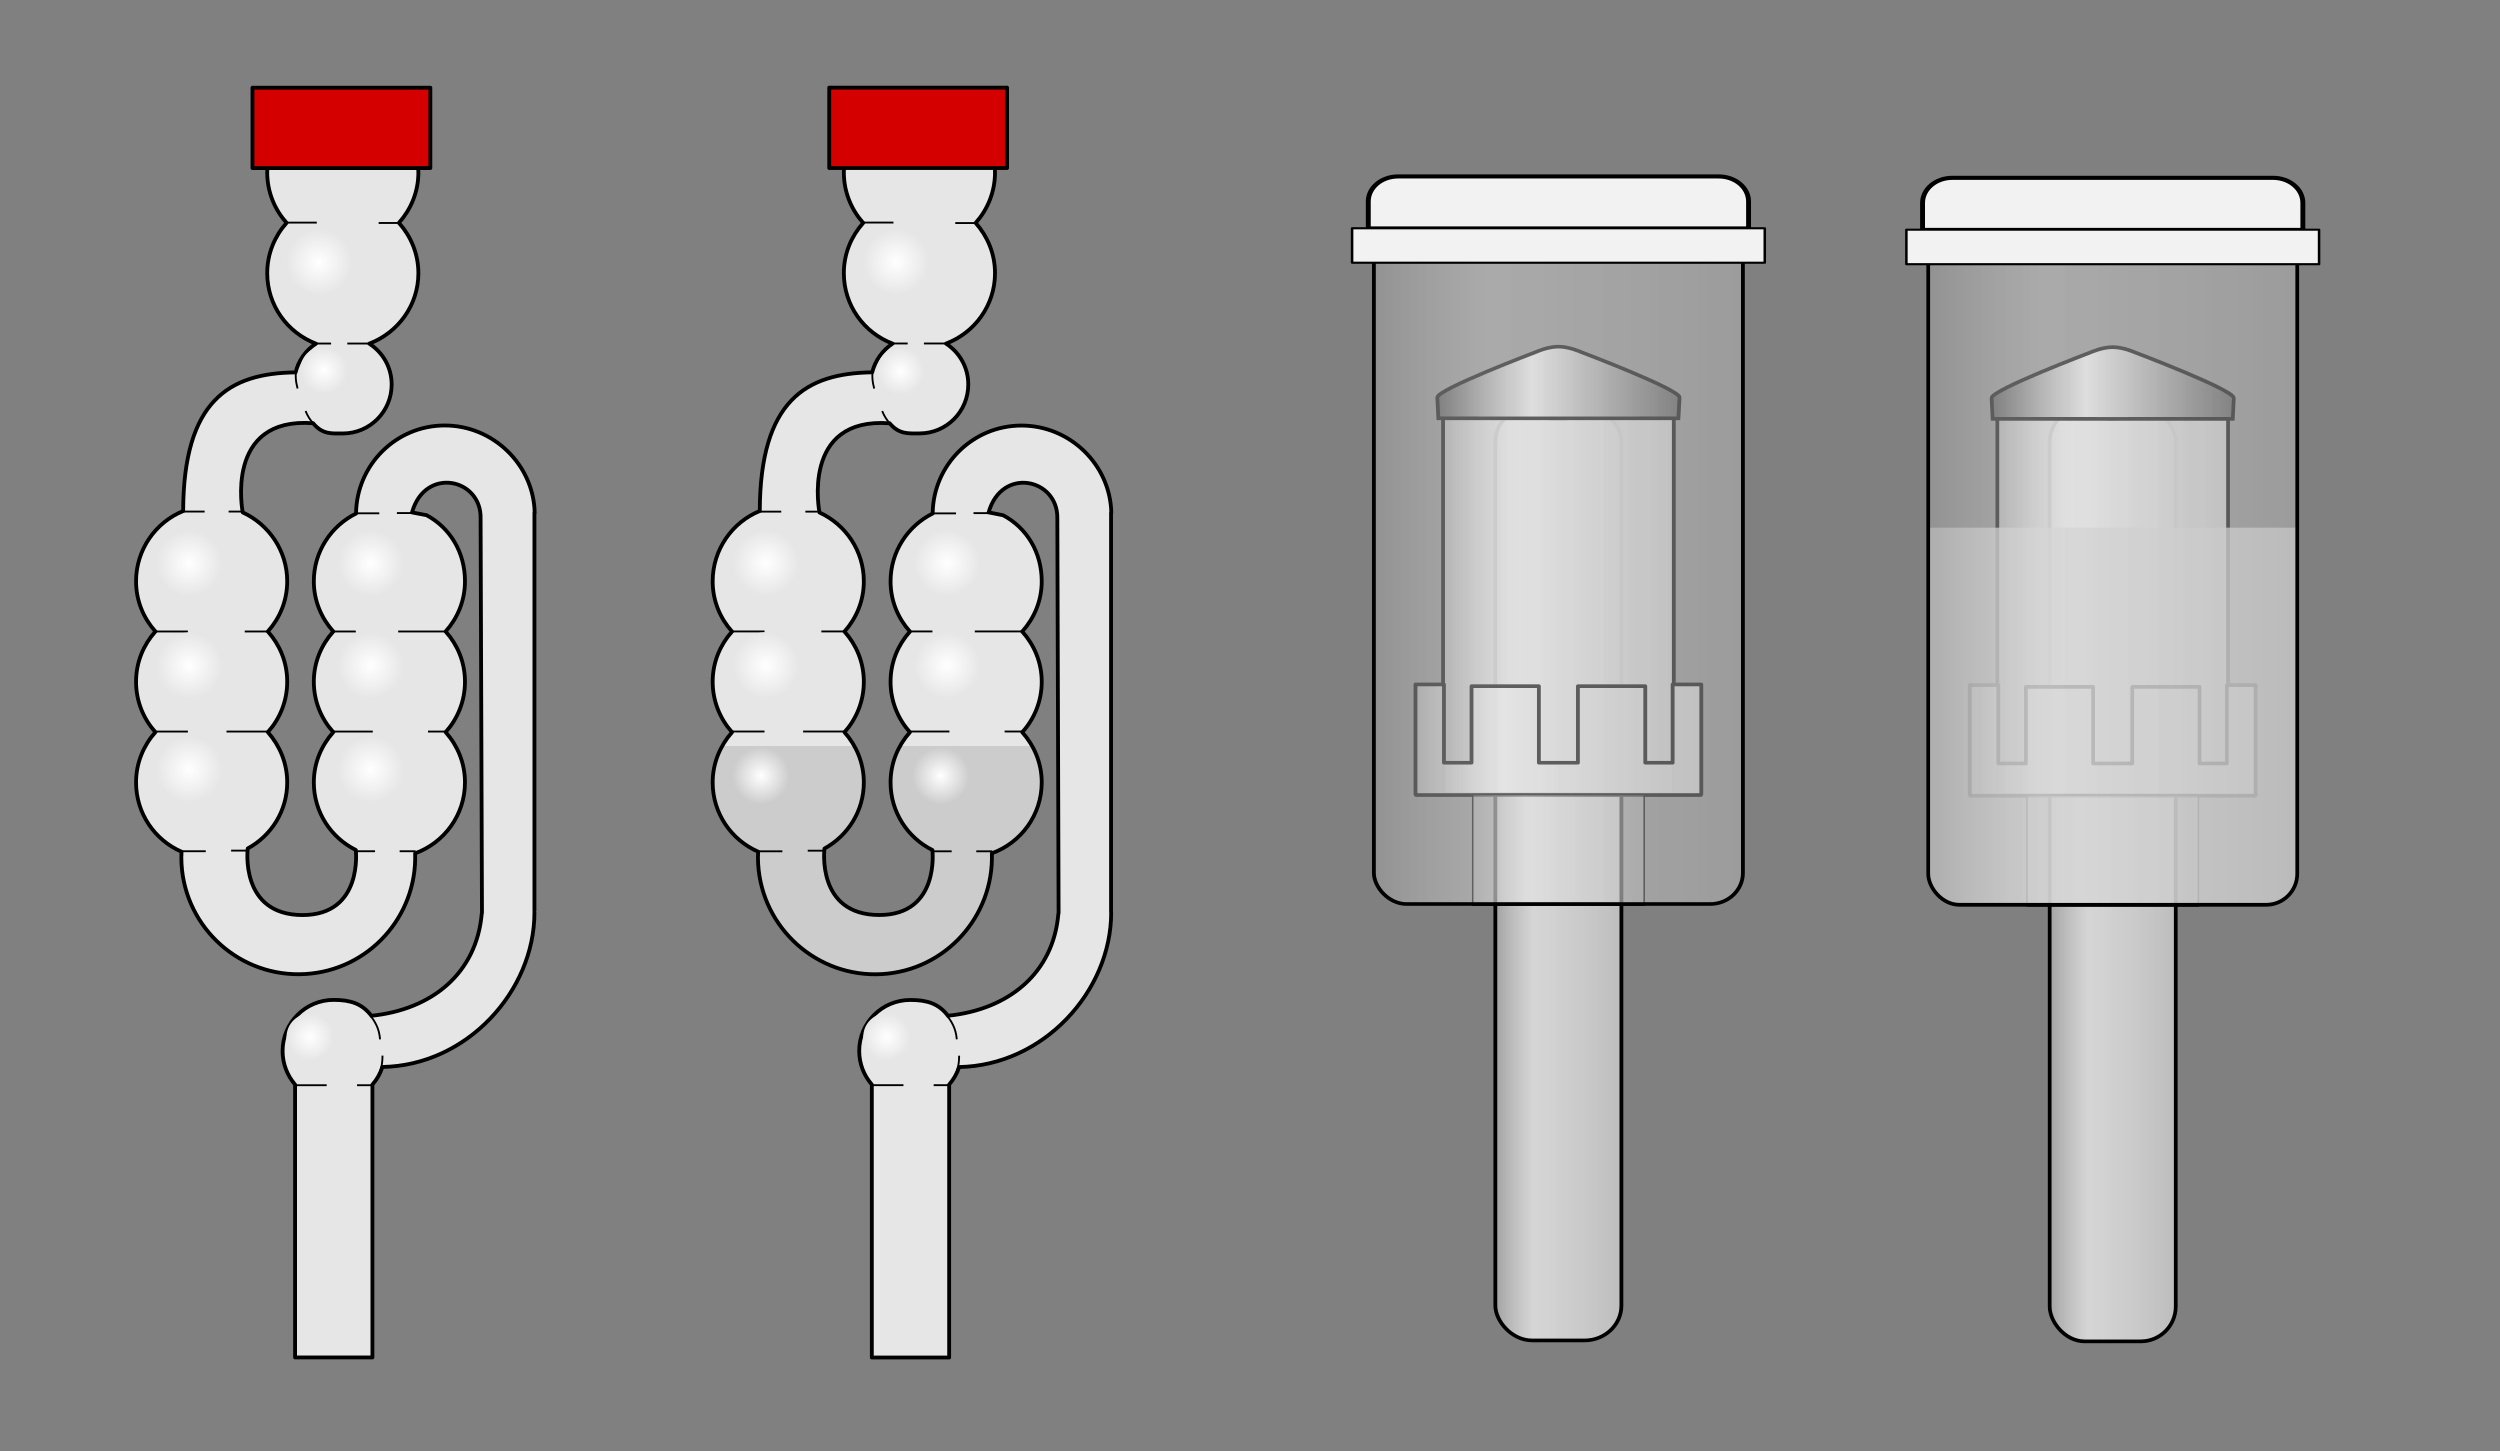 <?xml version="1.0" encoding="UTF-8"?>
<svg version="1.0" viewBox="0 0 340 197.36" xmlns="http://www.w3.org/2000/svg" xmlns:xlink="http://www.w3.org/1999/xlink">
<rect x="0" y="0" width="340" height="197.36" fill="#808080" stroke="none"/>
<defs>
<linearGradient id="d">
<stop stop-color="#a0a0a0" stop-opacity=".362" offset="0"/>
<stop stop-color="#e6e6e6" stop-opacity=".517" offset=".311"/>
<stop stop-color="#bcbcbc" stop-opacity=".276" offset="1"/>
</linearGradient>
<linearGradient id="e">
<stop stop-color="#a0a0a0" stop-opacity=".526" offset="0"/>
<stop stop-color="#e6e6e6" stop-opacity=".414" offset=".311"/>
<stop stop-color="#bcbcbc" stop-opacity=".457" offset="1"/>
</linearGradient>
<linearGradient id="b">
<stop stop-color="#a0a0a0" offset="0"/>
<stop stop-color="#e6e6e6" stop-opacity=".836" offset=".311"/>
<stop stop-color="#bcbcbc" offset="1"/>
</linearGradient>
<linearGradient id="f">
<stop stop-color="#414141" offset="0"/>
<stop stop-color="#ddd" offset=".393"/>
<stop stop-color="#4b4b4b" offset="1"/>
</linearGradient>
<radialGradient id="a" cx="839.35" cy="420.59" r=".324" gradientUnits="userSpaceOnUse">
<stop stop-color="#fff" offset="0"/>
<stop stop-color="#e6e6e6" offset="1"/>
</radialGradient>
<radialGradient id="c" cx="839.35" cy="420.59" r=".324" gradientUnits="userSpaceOnUse">
<stop stop-color="#fff" offset="0"/>
<stop stop-color="#ccc" offset="1"/>
</radialGradient>
<linearGradient id="r" x1="294.85" x2="312.57" y1="263.62" y2="263.62" gradientTransform="translate(40.247 3.875)" gradientUnits="userSpaceOnUse" xlink:href="#b"/>
<linearGradient id="q" x1="287.86" x2="319.75" y1="218.1" y2="218.1" gradientTransform="translate(40.153 9.74)" gradientUnits="userSpaceOnUse" xlink:href="#b"/>
<linearGradient id="p" x1="287.71" x2="319.9" y1="187.38" y2="187.38" gradientTransform="matrix(1.028 0 0 1.028 31.637 4.488)" gradientUnits="userSpaceOnUse" xlink:href="#f"/>
<linearGradient id="o" x1="284.22" x2="323.39" y1="238.57" y2="238.57" gradientTransform="translate(40.153 9.74)" gradientUnits="userSpaceOnUse" xlink:href="#b"/>
<linearGradient id="n" x1="294.85" x2="312.57" y1="263.62" y2="263.62" gradientTransform="matrix(1.36 0 0 .118 -69.177 232.9)" gradientUnits="userSpaceOnUse" xlink:href="#d"/>
<linearGradient id="m" x1="278.53" x2="329.58" y1="210.64" y2="210.64" gradientTransform="translate(39.9 9.74)" gradientUnits="userSpaceOnUse" xlink:href="#e"/>
<linearGradient id="l" x1="278.53" x2="329.58" y1="210.64" y2="210.64" gradientTransform="matrix(1 0 0 .949 -5.837 -111.02)" gradientUnits="userSpaceOnUse" xlink:href="#e"/>
<linearGradient id="k" x1="294.85" x2="312.57" y1="263.62" y2="263.62" gradientTransform="matrix(1.36 0 0 .112 -114.91 100.84)" gradientUnits="userSpaceOnUse" xlink:href="#d"/>
<linearGradient id="j" x1="284.22" x2="323.39" y1="238.57" y2="238.57" gradientTransform="matrix(1 0 0 .949 -5.583 -111.02)" gradientUnits="userSpaceOnUse" xlink:href="#b"/>
<linearGradient id="i" x1="287.71" x2="319.9" y1="187.38" y2="187.38" gradientTransform="matrix(1.028 0 0 .976 -14.1 -116.01)" gradientUnits="userSpaceOnUse" xlink:href="#f"/>
<linearGradient id="h" x1="287.86" x2="319.75" y1="218.1" y2="218.1" gradientTransform="matrix(1 0 0 .949 -5.583 -111.02)" gradientUnits="userSpaceOnUse" xlink:href="#b"/>
<linearGradient id="g" x1="294.85" x2="312.57" y1="263.62" y2="263.62" gradientTransform="matrix(1 0 0 .949 -5.49 -116.59)" gradientUnits="userSpaceOnUse" xlink:href="#b"/>
</defs>
<g transform="translate(-10.893 -14.778)">
<g transform="matrix(1.699 0 0 1.699 -1361.1 -487.38)">
<path d="m829 308.45c-0.05 0.3-0.08 0.6-0.08 0.92 0 1.55 0.59 2.96 1.55 4.03-0.96 1.07-1.55 2.48-1.55 4.03 0 2.58 1.62 4.77 3.9 5.64-0.81 0.52-1.39 1.34-1.63 2.3-5.3 0.06-8.97 2.24-9 11.1-2.21 0.9-3.77 3.09-3.77 5.62 0 1.55 0.59 2.95 1.55 4.02-0.96 1.07-1.55 2.47-1.55 4.02 0 1.56 0.59 2.97 1.55 4.04-0.96 1.07-1.55 2.48-1.55 4.02 0 2.49 1.5 4.62 3.64 5.55-0.02 0.33-0.02 0.63 0 0.98 0.3 5.17 4.74 9.12 9.91 8.81 5.08-0.3 8.96-4.61 8.79-9.66 2.33-0.85 3.99-3.07 3.99-5.68 0-1.54-0.59-2.95-1.55-4.02 0.96-1.07 1.55-2.48 1.55-4.04 0-1.55-0.59-2.95-1.55-4.02 0.96-1.07 1.55-2.47 1.55-4.02 0-2.31-1.18-4.27-3.08-5.29l-1.16-0.22c1.05-3.71 5.56-2.72 5.49 0.47l0.11 31.57-0.02 0.1c-0.42 4.74-3.97 7.65-8.81 8.15v0.03c-0.75-1-1.69-1.3-3.04-1.3-2.26 0-4.09 1.83-4.09 4.09 0 1.03 0.38 1.97 1 2.69v21.84h6.19v-21.84c0.36-0.41 0.63-0.88 0.8-1.41 6.76-0.12 12.17-6.06 12.17-12.36-0.01-0.01 0.01-0.12 0-0.12v-31.89l0.02 0.02c-0.08-3.86-3.32-7-7.2-7-3.9 0-7.06 3.16-7.1 7.05-2 0.99-3.38 3.05-3.38 5.42 0 1.55 0.6 2.95 1.56 4.02-0.96 1.07-1.56 2.47-1.56 4.02 0 1.56 0.59 2.97 1.56 4.04-0.96 1.07-1.56 2.48-1.56 4.02 0 2.38 1.37 4.42 3.36 5.41 0 0 0.61 5.21-4.26 5.21-5.06 0-4.39-5.33-4.39-5.33 1.88-1.02 3.16-3 3.16-5.29 0-1.54-0.6-2.95-1.55-4.02 0.96-1.07 1.55-2.48 1.55-4.04 0-1.55-0.59-2.95-1.55-4.02 0.96-1.07 1.55-2.47 1.55-4.02 0-2.44-1.47-4.55-3.56-5.51 0 0-1.52-7.68 5.63-7.14 0.76 0.91 1.48 0.82 2.38 0.82 2.17 0 3.91-1.76 3.91-3.92 0-1.38-0.71-2.57-1.79-3.27 2.29-0.87 3.93-3.06 3.93-5.64 0-1.55-0.6-2.96-1.56-4.03 0.96-1.07 1.56-2.48 1.56-4.03 0-0.32-0.03-0.62-0.07-0.92h-11.95z" fill="#e6e6e6" stroke="#000" stroke-linejoin="round" stroke-width=".307"/>
<rect x="827.74" y="302.58" width="14.237" height="6.435" fill="#d40000" stroke="#000" stroke-linejoin="round" stroke-width=".307"/>
<path d="m820.03 346.11h2.54" fill="none" stroke="#000" stroke-width=".15"/>
<path d="m832.79 323.06h1.24" fill="none" stroke="#000" stroke-width=".15"/>
<path d="m831.15 382.43h2.53" fill="none" stroke="#000" stroke-width=".15"/>
<path d="m822.22 336.51h1.69" fill="none" stroke="#000" stroke-width=".15"/>
<path d="m822 363.7h2" fill="none" stroke="#000" stroke-width=".15"/>
<path d="m836.06 336.65h1.83" fill="none" stroke="#000" stroke-width=".15"/>
<path d="m830.52 313.38h2.37" fill="none" stroke="#000" stroke-width=".15"/>
<path d="m837.84 313.41h1.54" fill="none" stroke="#000" stroke-width=".15"/>
<path d="m835.33 323.06h1.75" fill="none" stroke="#000" stroke-width=".15"/>
<path d="m825.83 336.51h1.01" fill="none" stroke="#000" stroke-width=".15"/>
<path d="m839.3 336.63h1.79" fill="none" stroke="#000" stroke-width=".15"/>
<path d="m827.12 346.11h1.94" fill="none" stroke="#000" stroke-width=".15"/>
<path d="m834.06 346.11h1.95" fill="none" stroke="#000" stroke-width=".15"/>
<path d="m839.4 346.11h3.79" fill="none" stroke="#000" stroke-width=".15"/>
<path d="m820.03 354.12h2.54" fill="none" stroke="#000" stroke-width=".15"/>
<path d="m825.66 354.12h3.39" fill="none" stroke="#000" stroke-width=".15"/>
<path d="m834.22 354.12h3.15" fill="none" stroke="#000" stroke-width=".15"/>
<path d="m841.79 354.12h1.44" fill="none" stroke="#000" stroke-width=".15"/>
<path d="m826.03 363.65h1.29" fill="none" stroke="#000" stroke-width=".15"/>
<path d="m835.93 363.7h1.62" fill="none" stroke="#000" stroke-width=".15"/>
<path d="m839.52 363.7h1.28" fill="none" stroke="#000" stroke-width=".15"/>
<path d="m836.11 382.43h1.3" fill="none" stroke="#000" stroke-width=".15"/>
<path d="m837.23 376.92c0.26 0.36 0.66 0.92 0.72 1.84" fill="none" stroke="#000" stroke-width=".15"/>
<path d="m838.15 380.06c-0.01 0.45-0.02 1.13-0.52 1.91" fill="none" stroke="#000" stroke-width=".15"/>
<path d="m833.24 330c-0.36-0.27-0.91-0.68-1.25-1.54" fill="none" stroke="#000" stroke-width=".15"/>
<path d="m831.35 326.66c-0.11-0.43-0.27-1.09 0-1.97" fill="none" stroke="#000" stroke-width=".15"/>
<g fill="url(#a)">
<path transform="matrix(8.147 0 0 8.147 -6015.5 -3085.9)" d="m839.67 420.59a0.324 0.324 0 1 1-0.65 0 0.324 0.324 0 1 1 0.65 0z"/>
<path transform="matrix(8.147 0 0 8.147 -6015.5 -3077.7)" d="m839.67 420.59a0.324 0.324 0 1 1-0.65 0 0.324 0.324 0 1 1 0.65 0z"/>
<path transform="matrix(8.147 0 0 8.147 -6015.5 -3069.4)" d="m839.67 420.59a0.324 0.324 0 1 1-0.65 0 0.324 0.324 0 1 1 0.65 0z"/>
</g>
<g transform="translate(14.524)" fill="url(#a)">
<path transform="matrix(8.147 0 0 8.147 -6015.5 -3085.9)" d="m839.67 420.59a0.324 0.324 0 1 1-0.65 0 0.324 0.324 0 1 1 0.65 0z"/>
<path transform="matrix(8.147 0 0 8.147 -6015.5 -3077.7)" d="m839.67 420.59a0.324 0.324 0 1 1-0.65 0 0.324 0.324 0 1 1 0.65 0z"/>
<path transform="matrix(8.147 0 0 8.147 -6015.5 -3069.4)" d="m839.67 420.59a0.324 0.324 0 1 1-0.65 0 0.324 0.324 0 1 1 0.65 0z"/>
</g>
<path transform="matrix(8.147 0 0 8.147 -6005.1 -3110)" d="m839.67 420.59a0.324 0.324 0 1 1-0.65 0 0.324 0.324 0 1 1 0.65 0z" fill="url(#a)"/>
<path transform="matrix(5.832 0 0 5.832 -4061.6 -2127.7)" d="m839.67 420.59a0.324 0.324 0 1 1-0.65 0 0.324 0.324 0 1 1 0.65 0z" fill="url(#a)"/>
<path transform="matrix(5.832 0 0 5.832 -4062.7 -2074.3)" d="m839.67 420.59a0.324 0.324 0 1 1-0.65 0 0.324 0.324 0 1 1 0.65 0z" fill="url(#a)"/>
</g>
<g transform="matrix(1.699 0 0 1.699 -1354.7 -489.29)">
<g transform="translate(-19.295 -20.53)">
<path d="m890.74 330.06c-0.05 0.3-0.09 0.6-0.09 0.92 0 1.55 0.59 2.97 1.56 4.04-0.96 1.07-1.56 2.47-1.56 4.02 0 2.58 1.63 4.78 3.91 5.64-0.81 0.53-1.39 1.35-1.64 2.3-5.29 0.07-8.96 2.24-8.99 11.1-2.21 0.9-3.77 3.09-3.77 5.62 0 1.55 0.59 2.96 1.55 4.03-0.96 1.07-1.55 2.47-1.55 4.02s0.59 2.97 1.55 4.04c-0.96 1.07-1.55 2.47-1.55 4.02 0 2.48 1.5 4.61 3.64 5.54-0.02 0.33-0.03 0.64 0 0.98 0.3 5.17 4.74 9.12 9.91 8.81 5.08-0.3 8.96-4.6 8.79-9.66 2.32-0.84 3.99-3.06 3.99-5.67 0-1.55-0.59-2.95-1.55-4.02 0.96-1.07 1.55-2.49 1.55-4.04s-0.59-2.95-1.55-4.02c0.96-1.07 1.55-2.48 1.55-4.03 0-2.3-1.18-4.26-3.09-5.28l-1.15-0.23c1.05-3.71 5.55-2.71 5.49 0.47l0.1 31.58-0.01 0.1c-0.42 4.73-3.97 7.64-8.82 8.14v0.04c-0.74-1.01-1.68-1.31-3.03-1.31-2.26 0-4.09 1.83-4.09 4.09 0 1.03 0.38 1.97 1 2.69v21.84h6.19v-21.84c0.35-0.41 0.63-0.88 0.8-1.4 6.76-0.13 12.17-6.07 12.17-12.37-0.01-0.01 0.01-0.11 0-0.12v-31.89l0.01 0.02c-0.08-3.86-3.31-6.99-7.19-6.99-3.9 0-7.06 3.15-7.11 7.04-1.99 0.99-3.37 3.05-3.37 5.42 0 1.55 0.59 2.96 1.55 4.03-0.96 1.07-1.55 2.47-1.55 4.02s0.59 2.97 1.55 4.04c-0.95 1.07-1.55 2.47-1.55 4.02 0 2.37 1.37 4.42 3.36 5.4 0 0 0.61 5.21-4.26 5.21-5.07 0-4.39-5.32-4.39-5.32 1.88-1.03 3.16-3.01 3.16-5.29 0-1.55-0.6-2.95-1.56-4.02 0.97-1.07 1.56-2.49 1.56-4.04s-0.6-2.95-1.56-4.02c0.96-1.07 1.56-2.48 1.56-4.03 0-2.44-1.47-4.55-3.56-5.5 0 0-1.52-7.68 5.63-7.15 0.75 0.91 1.48 0.82 2.38 0.82 2.17 0 3.91-1.76 3.91-3.92 0-1.38-0.71-2.57-1.79-3.27 2.29-0.86 3.92-3.06 3.92-5.64 0-1.55-0.59-2.95-1.55-4.02 0.96-1.07 1.55-2.49 1.55-4.04 0-0.31-0.02-0.62-0.06-0.92h-11.95z" fill="#e6e6e6"/>
<path d="m880.96 376.93c-0.48 0.87-0.75 1.85-0.75 2.91 0 2.48 1.49 4.6 3.63 5.53-0.02 0.33-0.03 0.65 0 1 0.3 5.17 4.74 9.12 9.9 8.81 5.08-0.3 8.98-4.63 8.81-9.69 2.33-0.84 3.97-3.04 3.97-5.65 0-1.06-0.27-2.04-0.75-2.91h-10.56c-0.49 0.87-0.78 1.85-0.78 2.91 0 2.37 1.35 4.42 3.34 5.4 0 0 0.62 5.19-4.25 5.19-5.06 0-4.37-5.31-4.37-5.31 1.88-1.03 3.15-3 3.15-5.28 0-1.06-0.29-2.04-0.78-2.91h-10.56z" fill="#ccc"/>
</g>
<path d="m871.39 309.57c-0.04 0.3-0.08 0.61-0.08 0.92 0 1.55 0.59 2.97 1.55 4.04-0.96 1.07-1.55 2.47-1.55 4.02 0 2.59 1.62 4.78 3.9 5.64-0.8 0.53-1.39 1.35-1.63 2.3-5.29 0.07-8.97 2.24-9 11.1-2.21 0.9-3.77 3.09-3.77 5.63 0 1.55 0.59 2.95 1.55 4.02-0.96 1.07-1.55 2.47-1.55 4.02s0.59 2.97 1.55 4.04c-0.95 1.07-1.55 2.47-1.55 4.02 0 2.48 1.5 4.61 3.64 5.54-0.02 0.33-0.02 0.64 0 0.99 0.31 5.16 4.75 9.11 9.91 8.81 5.08-0.3 8.96-4.61 8.8-9.67 2.32-0.84 3.99-3.06 3.99-5.67 0-1.55-0.6-2.95-1.56-4.02 0.97-1.07 1.56-2.49 1.56-4.04s-0.6-2.95-1.56-4.02c0.96-1.07 1.56-2.47 1.56-4.02 0-2.31-1.18-4.27-3.09-5.29l-1.16-0.23c1.05-3.7 5.56-2.71 5.5 0.48l0.1 31.57-0.02 0.1c-0.41 4.74-3.97 7.64-8.81 8.14v0.04c-0.75-1.01-1.69-1.3-3.04-1.3-2.26 0-4.09 1.82-4.09 4.08 0 1.03 0.38 1.97 1.01 2.69v21.85h6.19v-21.85c0.35-0.4 0.63-0.88 0.8-1.4 6.75-0.13 12.17-6.06 12.17-12.37-0.02 0 0-0.11-0.01-0.11v-31.89l0.02 0.01c-0.08-3.86-3.31-6.99-7.19-6.99-3.9 0-7.07 3.15-7.11 7.04-1.99 0.99-3.37 3.05-3.37 5.43 0 1.55 0.59 2.95 1.55 4.02-0.96 1.07-1.55 2.47-1.55 4.02s0.59 2.97 1.55 4.04c-0.96 1.07-1.55 2.47-1.55 4.02 0 2.37 1.36 4.42 3.35 5.41 0 0 0.61 5.2-4.25 5.2-5.07 0-4.39-5.32-4.39-5.32 1.87-1.03 3.15-3 3.15-5.29 0-1.55-0.59-2.95-1.55-4.02 0.96-1.07 1.55-2.49 1.55-4.04s-0.59-2.95-1.55-4.02c0.96-1.07 1.55-2.47 1.55-4.02 0-2.45-1.46-4.55-3.55-5.51 0 0-1.53-7.68 5.62-7.14 0.76 0.9 1.49 0.81 2.39 0.81 2.16 0 3.9-1.75 3.9-3.92 0-1.38-0.71-2.57-1.78-3.27 2.28-0.86 3.92-3.05 3.92-5.64 0-1.55-0.6-2.95-1.55-4.02 0.96-1.07 1.55-2.49 1.55-4.04 0-0.31-0.02-0.62-0.07-0.92h-11.95z" fill="none" stroke="#000" stroke-linejoin="round" stroke-width=".307"/>
<rect x="870.14" y="303.7" width="14.237" height="6.435" fill="#d40000" stroke="#000" stroke-linejoin="round" stroke-width=".307"/>
<path d="m862.42 347.23h2.54" fill="none" stroke="#000" stroke-width=".15"/>
<path d="m875.18 324.18h1.24" fill="none" stroke="#000" stroke-width=".15"/>
<path d="m873.54 383.55h2.54" fill="none" stroke="#000" stroke-width=".15"/>
<path d="m864.61 337.64h1.69" fill="none" stroke="#000" stroke-width=".15"/>
<path d="m864.39 364.83h2" fill="none" stroke="#000" stroke-width=".15"/>
<path d="m878.46 337.78h1.83" fill="none" stroke="#000" stroke-width=".15"/>
<path d="m872.92 314.5h2.36" fill="none" stroke="#000" stroke-width=".15"/>
<path d="m880.23 314.54h1.54" fill="none" stroke="#000" stroke-width=".15"/>
<path d="m877.72 324.18h1.76" fill="none" stroke="#000" stroke-width=".15"/>
<path d="m868.23 337.64h1" fill="none" stroke="#000" stroke-width=".15"/>
<path d="m881.69 337.76h1.8" fill="none" stroke="#000" stroke-width=".15"/>
<path d="m869.51 347.23h1.95" fill="none" stroke="#000" stroke-width=".15"/>
<path d="m876.45 347.23h1.95" fill="none" stroke="#000" stroke-width=".15"/>
<path d="m881.79 347.23h3.79" fill="none" stroke="#000" stroke-width=".15"/>
<path d="m862.42 355.24h2.54" fill="none" stroke="#000" stroke-width=".15"/>
<path d="m868.05 355.24h3.4" fill="none" stroke="#000" stroke-width=".15"/>
<path d="m876.62 355.24h3.14" fill="none" stroke="#000" stroke-width=".15"/>
<path d="m884.18 355.24h1.44" fill="none" stroke="#000" stroke-width=".15"/>
<path d="m868.42 364.78h1.29" fill="none" stroke="#000" stroke-width=".15"/>
<path d="m878.32 364.83h1.62" fill="none" stroke="#000" stroke-width=".15"/>
<path d="m881.91 364.83h1.28" fill="none" stroke="#000" stroke-width=".15"/>
<path d="m878.5 383.55h1.31" fill="none" stroke="#000" stroke-width=".15"/>
<path d="m879.62 378.05c0.27 0.36 0.66 0.92 0.73 1.83" fill="none" stroke="#000" stroke-width=".15"/>
<path d="m880.54 381.19c-0.01 0.45-0.02 1.13-0.52 1.91" fill="none" stroke="#000" stroke-width=".15"/>
<path d="m875.63 331.12c-0.36-0.26-0.91-0.67-1.25-1.53" fill="none" stroke="#000" stroke-width=".15"/>
<path d="m873.74 327.79c-0.11-0.43-0.27-1.1 0-1.98" fill="none" stroke="#000" stroke-width=".15"/>
<path transform="matrix(8.147 0 0 8.147 -5973.1 -3084.8)" d="m839.67 420.59a0.324 0.324 0 1 1-0.65 0 0.324 0.324 0 1 1 0.65 0z" fill="url(#a)"/>
<path transform="matrix(8.147 0 0 8.147 -5973.1 -3076.6)" d="m839.67 420.59a0.324 0.324 0 1 1-0.65 0 0.324 0.324 0 1 1 0.65 0z" fill="url(#a)"/>
<path transform="matrix(7.055 0 0 7.055 -5056.9 -2608.5)" d="m839.67 420.59a0.324 0.324 0 1 1-0.65 0 0.324 0.324 0 1 1 0.65 0z" fill="url(#c)"/>
<path transform="matrix(8.147 0 0 8.147 -5958.6 -3084.8)" d="m839.67 420.59a0.324 0.324 0 1 1-0.65 0 0.324 0.324 0 1 1 0.65 0z" fill="url(#a)"/>
<path transform="matrix(8.147 0 0 8.147 -5958.6 -3076.6)" d="m839.67 420.59a0.324 0.324 0 1 1-0.65 0 0.324 0.324 0 1 1 0.65 0z" fill="url(#a)"/>
<path transform="matrix(8.147 0 0 8.147 -5962.7 -3108.9)" d="m839.67 420.59a0.324 0.324 0 1 1-0.65 0 0.324 0.324 0 1 1 0.65 0z" fill="url(#a)"/>
<path transform="matrix(5.832 0 0 5.832 -4019.2 -2126.5)" d="m839.67 420.59a0.324 0.324 0 1 1-0.65 0 0.324 0.324 0 1 1 0.65 0z" fill="url(#a)"/>
<path transform="matrix(5.832 0 0 5.832 -4020.3 -2073.2)" d="m839.67 420.59a0.324 0.324 0 1 1-0.65 0 0.324 0.324 0 1 1 0.65 0z" fill="url(#a)"/>
<path transform="matrix(7.055 0 0 7.055 -5042.5 -2608.5)" d="m839.67 420.59a0.324 0.324 0 1 1-0.65 0 0.324 0.324 0 1 1 0.65 0z" fill="url(#c)"/>
</g>
<g transform="matrix(1 0 0 .949 -121.12 -120.27)" stroke="#000">
<rect x="335.38" y="200.59" width="17.144" height="133.81" ry="5" fill="url(#r)" stroke-linejoin="round" stroke-width=".52"/>
<rect x="328.27" y="199.55" width="31.379" height="56.575" fill="url(#q)" stroke-linejoin="round" stroke-width=".52"/>
<path d="m343.96 202.26 16.32-0.01 0.15-2.99c0-1.17-13.48-6.54-13.48-6.54s-1.55-0.74-2.99-0.74c-1.45 0-2.99 0.74-2.99 0.74s-13.48 5.37-13.48 6.54l0.14 2.99 16.33 0.01z" fill="url(#p)" fill-rule="evenodd" stroke-width=".52"/>
<path d="m324.52 240.39v15.72h0.06v0.13h38.75v-0.13h0.06v-15.72h-3.9v11.22h-3.72v-10.97h-9.16v10.97h-5.31v-10.97h-9.16v10.97h-3.75v-11.22h-3.87z" fill="url(#o)" stroke-linejoin="round" stroke-width=".52"/>
<rect x="332.3" y="256.18" width="23.32" height="15.836" ry="0" fill="url(#n)" stroke-linejoin="round" stroke-width=".209"/>
<rect x="318.86" y="168.89" width="50.188" height="102.97" ry="4.445" fill="url(#m)" stroke-linejoin="round" stroke-width=".52"/>
<g transform="matrix(1 0 0 .883 -42.772 5.702)" fill="#f2f2f2" stroke-linejoin="round">
<path d="m364.93 183.34c-2.25 0-4.06 1.81-4.06 4.06v4.38h51.72v-4.38c0-2.25-1.81-4.06-4.06-4.06h-43.6z" stroke-width=".667"/>
<rect x="358.67" y="191.75" width="56.124" height="5.591" stroke-width=".343"/>
</g>
</g>
<rect x="289.65" y="70.163" width="17.144" height="127.04" ry="4.747" fill="url(#g)" stroke="#000" stroke-linejoin="round" stroke-width=".507"/>
<rect x="282.53" y="69.182" width="31.379" height="53.712" fill="url(#h)" stroke="#000" stroke-linejoin="round" stroke-width=".507"/>
<path d="m298.22 71.749 16.33-0.01 0.14-2.832c0-1.118-13.48-6.218-13.48-6.218s-1.55-0.7-2.99-0.7-2.99 0.7-2.99 0.7-13.48 5.1-13.48 6.218l0.14 2.832 16.33 0.01z" fill="url(#i)" fill-rule="evenodd" stroke="#000" stroke-width=".507"/>
<path d="m278.78 107.95v14.93h0.06v0.12h38.75v-0.12h0.07v-14.93h-3.91v10.66h-3.72v-10.42h-9.15v10.42h-5.32v-10.42h-9.15v10.42h-3.75v-10.66h-3.88z" fill="url(#j)" stroke="#000" stroke-linejoin="round" stroke-width=".507"/>
<rect x="286.56" y="122.94" width="23.32" height="15.035" ry="0" fill="url(#k)" stroke="#000" stroke-linejoin="round" stroke-width=".203"/>
<path d="m273.26 86.54v46.81c0 2.34 1.88 4.22 4.22 4.22h41.75c2.34 0 4.22-1.88 4.22-4.22v-46.81h-50.19z" fill="#ccc" opacity=".77"/>
<rect x="273.13" y="40.073" width="50.188" height="97.756" ry="4.22" fill="url(#l)" stroke="#000" stroke-linejoin="round" stroke-width=".507"/>
<g transform="matrix(1 0 0 .839 -88.509 -114.86)" fill="#f2f2f2" stroke="#000" stroke-linejoin="round">
<path d="m364.93 183.34c-2.25 0-4.06 1.81-4.06 4.06v4.38h51.72v-4.38c0-2.25-1.81-4.06-4.06-4.06h-43.6z" stroke-width=".667"/>
<rect x="358.67" y="191.75" width="56.124" height="5.591" stroke-width=".343"/>
</g>
</g>
</svg>
